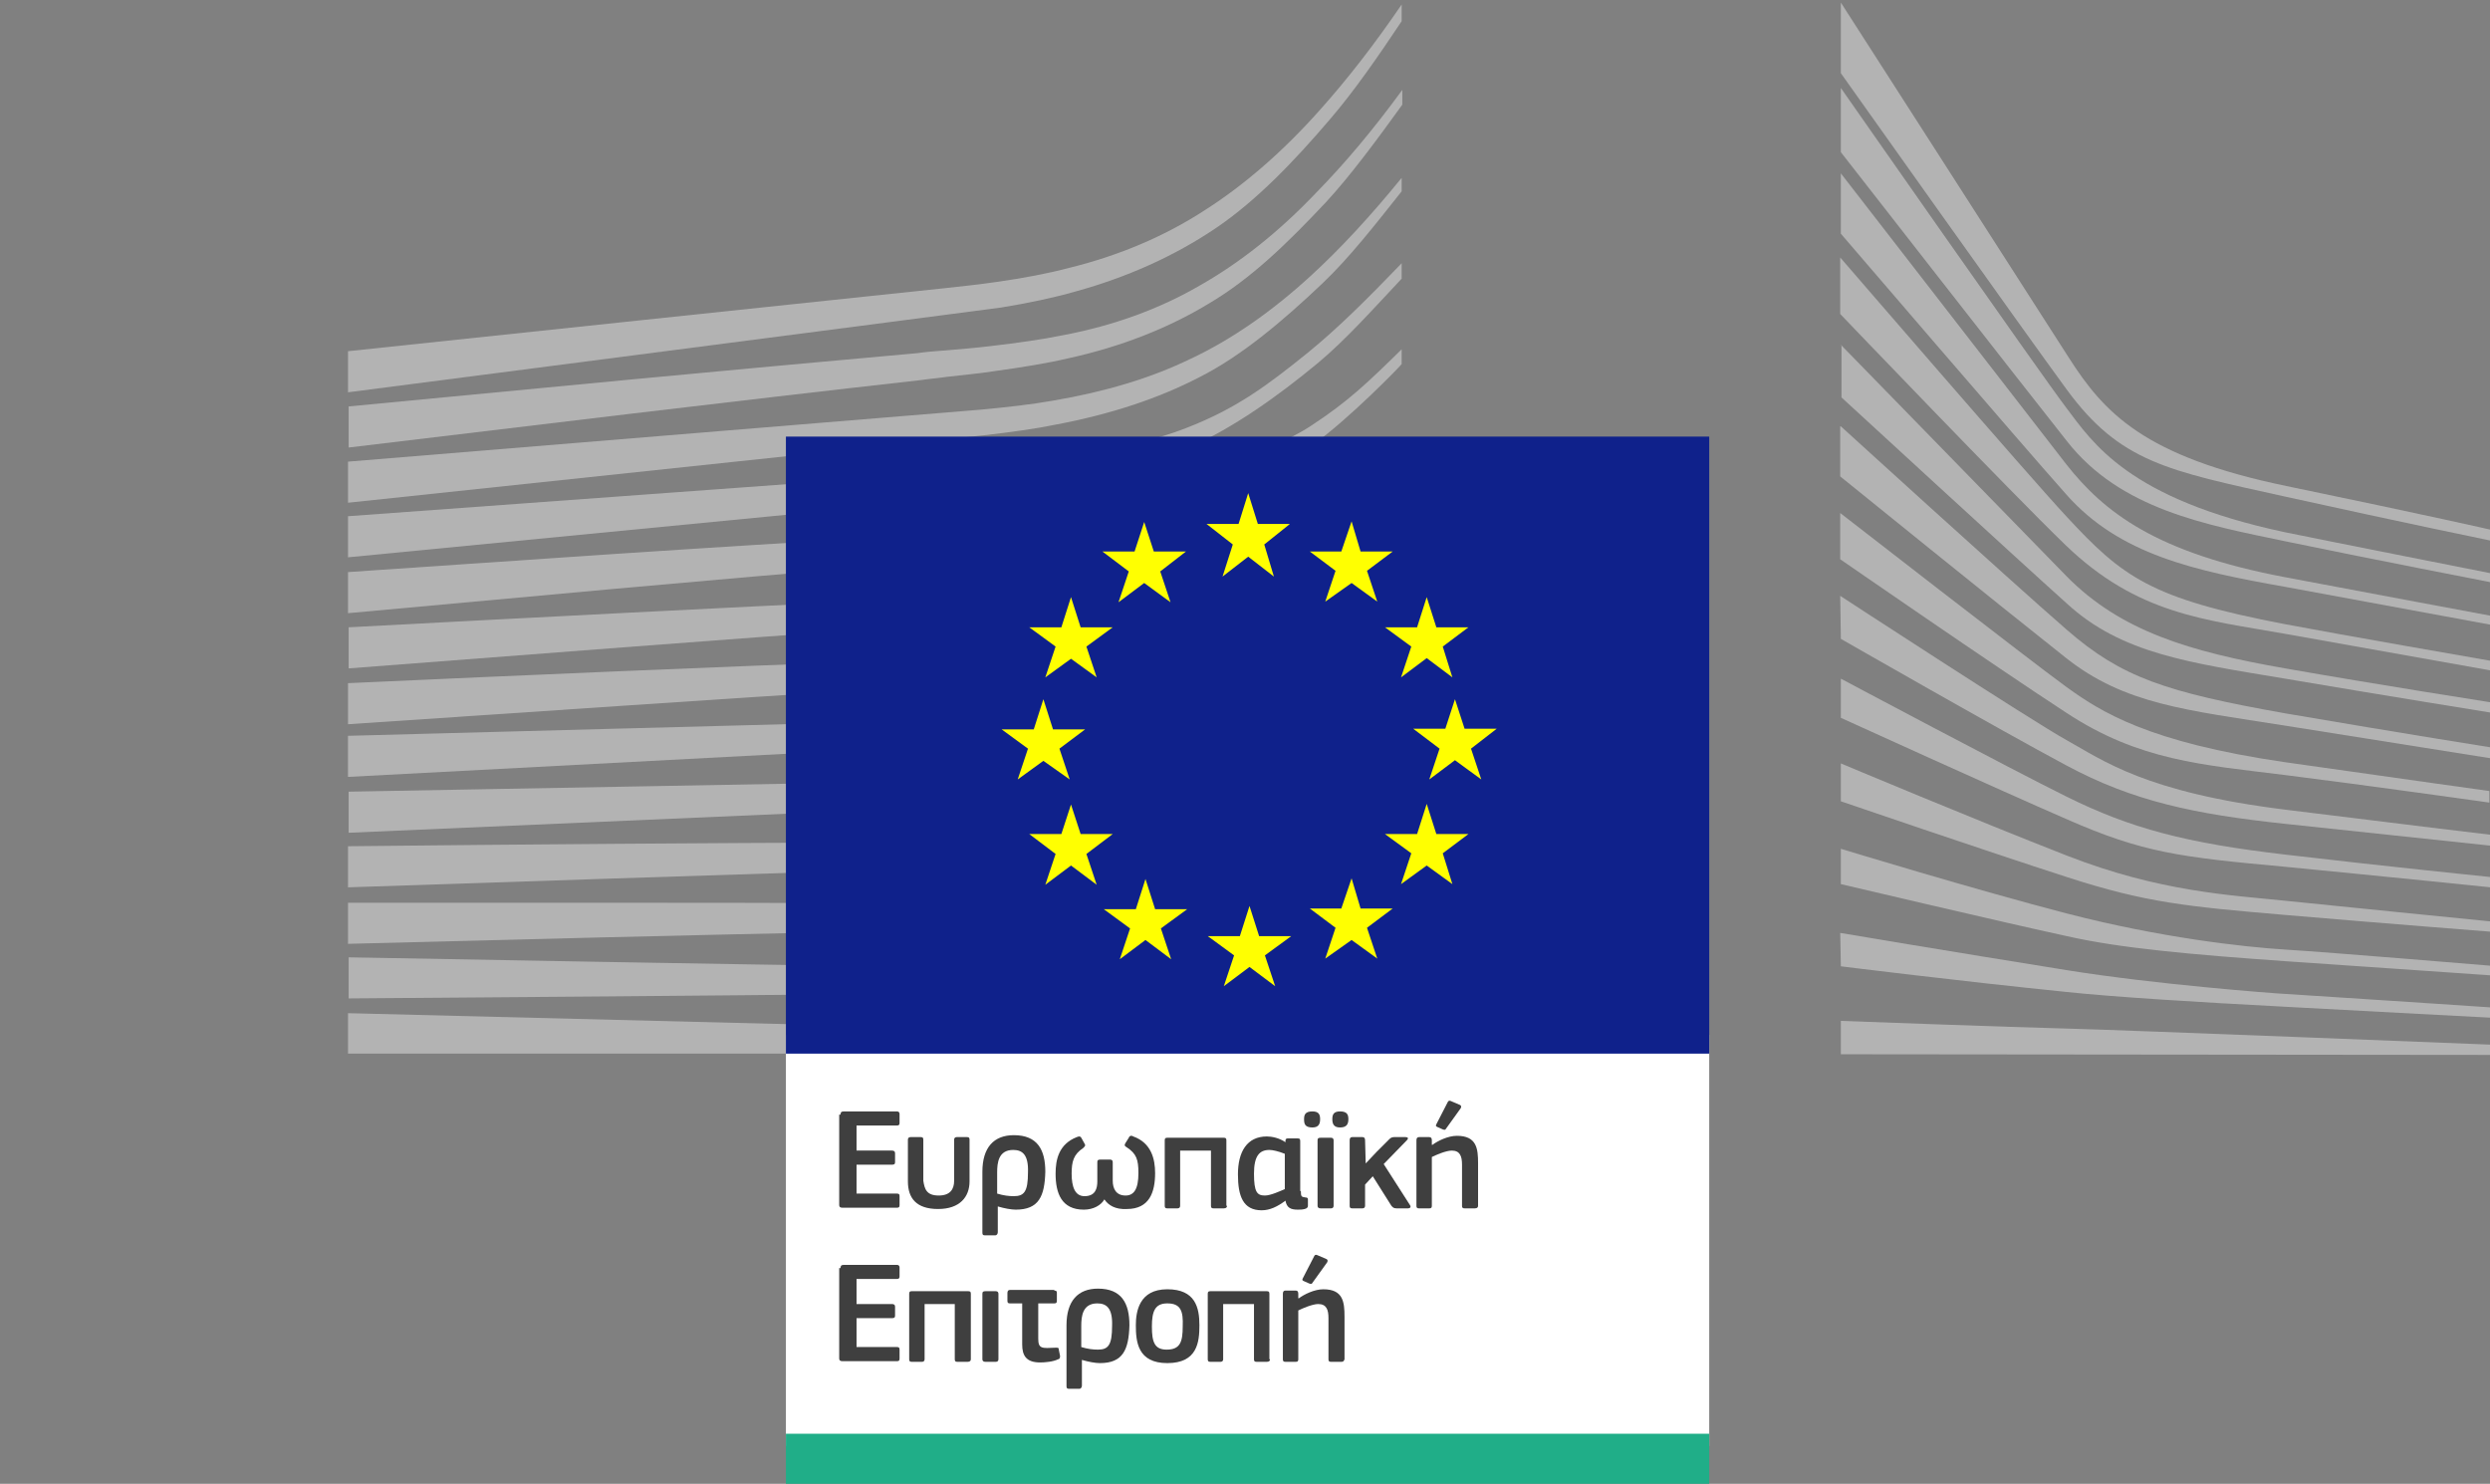 <?xml version="1.0" encoding="utf-8"?>
<!-- Generator: Adobe Illustrator 25.2.0, SVG Export Plug-In . SVG Version: 6.00 Build 0)  -->
<svg version="1.1" id="Calque_1" xmlns="http://www.w3.org/2000/svg" xmlns:xlink="http://www.w3.org/1999/xlink" x="0px" y="0px"
	 viewBox="0 0 387.8 231.1" style="enable-background:new 0 0 387.8 231.1;" xml:space="preserve">
<rect x="0" y="0" width="387.8" height="231.1" fill="#808080" stroke="none"/>
<style type="text/css">
	.st0{fill:#B3B3B3;}
	.st1{fill:#FFFFFF;}
	.st2{fill:#0F218B;}
	.st3{fill:#FFFF01;}
	.st4{fill:#20AE88;}
	.st5{fill:#3F3F3F;}
</style>
<g>
	<g>
		<path class="st0" d="M54.2,61.1c0,0,98.9-12.8,101.7-13.2c4.3-0.7,8.1-1.5,11.6-2.5c8-2.2,15.4-5.5,21.9-9.9
			c6.2-4.2,12.1-10.3,17.8-17c3.7-4.3,7.5-9.8,11.1-15.2V0.7c-4.3,6.3-8.5,11.7-12.8,16.5c-5.7,6.4-11.7,11.6-17.8,15.5
			c-6.3,4.1-13.4,7.1-21.1,9c-3.4,0.9-7.1,1.6-11.3,2.2c-2.7,0.4-5.6,0.7-8.3,1c-1.1,0.1-92.8,9.8-92.8,9.8L54.2,61.1L54.2,61.1z"/>
		<path class="st0" d="M186.8,44.5c-6.2,3.6-13.3,6.2-21.2,7.7c-3.4,0.7-7.1,1.2-11.3,1.7c-2.5,0.3-4.9,0.5-7.4,0.7
			c-1.3,0.1-2.7,0.2-4,0.4c-30.3,2.7-60.4,5.6-88.6,8.3v6.4c28.4-3.4,58.8-7.1,89.1-10.5c1.3-0.2,2.7-0.3,4-0.5
			c2.5-0.3,5-0.5,7.5-0.9c4.3-0.6,8.1-1.2,11.5-2c8.2-1.8,15.6-4.7,22-8.6c6.4-3.8,12-9.2,18.1-15.7c3.8-4.1,8-9.8,11.9-15.2V14
			c-4.6,6.3-9,11.5-13.4,16C199.1,36.2,193,41,186.8,44.5z"/>
		<path class="st0" d="M204.1,43c-6,5.5-12.3,9.9-18.7,12.9c-6.2,3-13.2,5.1-21.4,6.5c-3.4,0.6-7,1-11.2,1.4l-98.6,8.1v6.4l87.7-9.3
			l11.3-1.2c4.3-0.5,8-1,11.4-1.7c8.4-1.6,15.7-4,22.1-7.3c6.6-3.3,13.2-8.9,19.3-14.7c4.1-3.9,8.1-9,12.3-14.3v-2.1
			C213.5,33.6,208.8,38.7,204.1,43z"/>
		<path class="st0" d="M180.3,76.2c-5.7,3.2-10,5.1-18.2,5.9c-5,0.5-10,0.8-15,1c-2.4,0.1-4.8,0.2-7.2,0.4
			c-14.9,0.9-29.5,1.8-44.5,2.8l-41.2,2.8v6.4l41.6-3.8c13.5-1.2,29.1-2.6,44.3-3.8l11.1-0.9c4.3-0.3,7.9-0.7,11.2-1.1
			c8.4-1.1,15.6-2.8,22-5.2c6.9-2.6,13.4-6.6,19.9-11.3c5.9-4.2,14-12.6,14-12.7v-2.3c-5.3,5.2-8.3,8.1-14.1,11.9
			C197.3,70.9,185.4,73.3,180.3,76.2z"/>
		<path class="st0" d="M182.4,88.4c-6.2,1.8-13.2,3.1-21.4,3.8c-3.3,0.3-6.9,0.5-10.9,0.7l-11,0.5c-27.4,1.3-54.7,2.7-84.8,4.3v6.4
			c28.7-2.2,56.9-4.4,85-6.4l11-0.8c4.2-0.3,7.8-0.6,11.1-1c8.4-0.9,15.6-2.4,21.9-4.4c7.1-2.2,13.9-5.5,20.5-9.6
			c4.8-3.1,9.6-6.7,14.6-11.1v-0.1c-5.5,4.7-10.7,5.7-16,8.9C196,83.4,189.3,86.4,182.4,88.4z"/>
		<path class="st0" d="M181.4,99c-6.3,1.5-13.1,2.4-21.4,3c-3.2,0.2-6.7,0.4-10.9,0.5l-10.9,0.4c-27.5,1-55.4,2.2-84,3.5v6.4
			c28.3-1.9,56.1-3.8,84.2-5.6l10.9-0.7c4.3-0.2,7.8-0.5,11-0.8c8.5-0.8,15.4-1.9,21.8-3.6c7.2-1.9,14.2-4.6,20.8-8.1
			c5.1-2.7,10.2-6,15.5-9.9v-2.7c-5.7,4.1-11.2,7.5-16.6,10.2C195.2,94.9,188.4,97.3,181.4,99z"/>
		<path class="st0" d="M180.4,109.4c-6.3,1.2-13.1,1.9-21.3,2.3c-3.1,0.2-6.4,0.3-10.8,0.4l-94.1,2.5v6.4l83.4-4.4l10.8-0.5
			c4.2-0.2,7.7-0.4,10.9-0.6c8.4-0.6,15.3-1.6,21.7-2.9c7.3-1.5,14.3-3.7,21-6.6c5.4-2.3,10.7-5,16.3-8.4V95
			c-6,3.5-11.7,6.3-17.3,8.5C194.5,106.1,187.6,108.1,180.4,109.4z"/>
		<path class="st0" d="M179.7,119.8c-11.5,1.5-23.4,1.7-34.9,1.9c-2.6,0-5.3,0.1-7.9,0.1l-82.6,1.5v6.4l82.8-3.6
			c2.6-0.1,5.3-0.2,7.9-0.3c11.6-0.5,23.5-0.9,35.3-2.8c7.4-1.2,14.5-2.9,21.2-5.1c5.5-1.8,11.2-4.2,17-7.1v-2.4
			c-6.1,2.8-12.1,5.2-17.8,6.9C194,117.3,187,118.8,179.7,119.8z"/>
		<path class="st0" d="M179,130.3c-10.8,0.9-21.9,0.9-32.6,0.9c-3.3,0-6.7,0-10,0c-27.4,0.1-54.5,0.3-82.2,0.6v6.4
			c26.4-0.9,54.3-1.8,82.3-2.7c3.3-0.1,6.6-0.2,10-0.3c10.8-0.3,21.9-0.6,32.8-1.7c7.6-0.8,14.6-2,21.2-3.7
			c5.8-1.4,11.8-3.3,17.8-5.6v-2.3c-6.2,2.2-12.3,4-18.3,5.3C193.4,128.7,186.5,129.7,179,130.3z"/>
		<path class="st0" d="M178.6,140.7c-4.5,0.2-9.4,0.3-14.9,0.3c-2.1,0-4.2,0-6.3,0l-21.3-0.3c-14.5-0.1-29-0.1-42.6-0.1H54.2v6.4
			l39.4-1c13.5-0.3,28-0.7,42.5-0.9l21.3-0.3c5.8-0.1,13.5-0.3,21.3-0.8c7.6-0.5,14.6-1.3,21.3-2.3c6-1,12.1-2.3,18.3-3.8v-2.3
			c-6.3,1.5-12.6,2.6-18.6,3.4C193.1,139.8,186.2,140.4,178.6,140.7z"/>
		<path class="st0" d="M157.2,150.7l-21.2-0.2c-27.1-0.4-54.1-0.9-81.7-1.4v6.4c26.3-0.2,54.2-0.4,81.7-0.7l21.2-0.3
			c7.2-0.1,14.2-0.3,21.2-0.5c14.6-0.5,27.7-1.5,39.9-3.1v-2.2c-12.3,1.3-25.3,2-39.9,2.1C171.3,150.8,164.3,150.7,157.2,150.7z"/>
		<polygon class="st0" points="218.3,161.9 54.2,157.8 54.2,164.1 218.3,164.1 		"/>
	</g>
	<g>
		<path class="st0" d="M203.6,55c-6.2,5-11,8.6-18.7,11.6c-6.6,2.6-13.8,3.7-21.9,4.8c-5.2,0.7-10.7,1.8-16,2.2
			c-2.2,0.1-4.3,0.3-6.5,0.5l-86.3,6.3v6.4l86.6-8.4l11.2-1.1c4.2-0.4,7.9-0.9,11.3-1.4c8.4-1.3,15.6-3.4,22.1-6.3
			c6.7-3,13.5-7.8,19.9-13.1c4.3-3.6,8.4-8.2,13-13.1V41C212.9,46.6,208.4,51.1,203.6,55z"/>
	</g>
	<polygon class="st1" points="122.4,225.2 266.2,225.2 266.2,161.2 122.4,161.2 	"/>
	<polygon class="st2" points="266.2,164.1 266.2,68 122.4,68 122.4,164.1 	"/>
	<polygon class="st3" points="195.9,81.6 200.9,81.6 196.9,84.8 198.4,89.8 194.4,86.7 190.4,89.8 192,84.8 187.9,81.6 192.9,81.6 
		194.4,76.8 	"/>
	<polygon class="st3" points="196.1,145.8 201.1,145.8 197,148.8 198.6,153.6 194.6,150.6 190.6,153.6 192.2,148.8 188.1,145.8 
		193.1,145.8 194.6,141.1 	"/>
	<polygon class="st3" points="211.9,141.5 216.9,141.5 212.9,144.5 214.5,149.3 210.5,146.4 206.4,149.3 208,144.5 204,141.5 
		208.9,141.5 210.5,136.8 	"/>
	<polygon class="st3" points="211.9,85.9 216.9,85.9 212.9,88.9 214.5,93.7 210.5,90.8 206.4,93.7 208,88.9 204,85.9 208.9,85.9 
		210.5,81.2 	"/>
	<polygon class="st3" points="223.7,97.7 228.7,97.7 224.7,100.7 226.2,105.5 222.2,102.5 218.2,105.5 219.8,100.7 215.7,97.7 
		220.7,97.7 222.2,93 	"/>
	<polygon class="st3" points="223.7,129.9 228.7,129.9 224.7,132.9 226.2,137.7 222.2,134.8 218.2,137.7 219.8,132.9 215.7,129.9 
		220.7,129.9 222.2,125.2 	"/>
	<polygon class="st3" points="228.1,113.5 233.1,113.5 229.1,116.6 230.7,121.4 226.6,118.4 222.6,121.4 224.2,116.6 220.1,113.5 
		225.1,113.5 226.6,108.9 	"/>
	<polygon class="st3" points="179.7,85.9 184.7,85.9 180.7,89 182.3,93.8 178.2,90.8 174.2,93.8 175.8,89 171.7,85.9 176.7,85.9 
		178.2,81.3 	"/>
	<polygon class="st3" points="168.3,97.7 173.3,97.7 169.2,100.7 170.8,105.5 166.8,102.6 162.8,105.5 164.4,100.7 160.3,97.7 
		165.3,97.7 166.8,93 	"/>
	<polygon class="st3" points="164,113.6 169,113.6 165,116.6 166.6,121.4 162.5,118.5 158.5,121.4 160.1,116.6 156,113.6 161,113.6 
		162.5,108.9 	"/>
	<polygon class="st3" points="168.3,129.9 173.3,129.9 169.2,133 170.8,137.8 166.8,134.8 162.8,137.8 164.4,133 160.3,129.9 
		165.3,129.9 166.8,125.3 	"/>
	<polygon class="st3" points="179.9,141.6 184.9,141.6 180.8,144.6 182.4,149.4 178.4,146.4 174.4,149.4 176,144.6 171.9,141.6 
		176.9,141.6 178.4,136.9 	"/>
	<polygon class="st4" points="122.4,231.5 266.2,231.5 266.2,223.3 122.4,223.3 	"/>
	<path class="st0" d="M286.7,0.4c0,0,30,46.7,35.5,55.3s11.7,15.4,33.9,20c22.2,4.6,31.8,6.8,31.8,6.8v1.7c0,0-14.1-2.9-32.2-6.9
		s-25.5-5.3-33.8-16.6c-6.9-9.4-35.2-49.3-35.2-49.3L286.7,0.4L286.7,0.4z"/>
	<path class="st0" d="M286.7,13.7c0,0,31,44.4,35.1,49.8c4.1,5.4,9.6,14.2,34.1,19.4c6.3,1.3,32.1,6.4,32.1,6.4v1.4
		c0,0-19.6-3.8-32.1-6.4s-25.7-5-34-15.6c-7.6-9.6-35.2-45-35.2-45V13.7z"/>
	<path class="st0" d="M286.7,27c0,0,29.2,37.7,35.1,45.3c5.9,7.5,14,13.8,34.1,17.6c11.6,2.2,32,6,32,6v1.4c0,0-17.9-3.3-32-5.9
		c-14.1-2.5-25.8-5-34.1-14.4c-7.3-8.2-35.1-40.6-35.1-40.6V27z"/>
	<path class="st0" d="M286.6,40.1c0,0,29.5,34.2,35.2,40.3c8.8,9.5,13.1,12.8,34,16.8c8.4,1.6,32,5.7,32,5.7v1.5
		c0,0-19.6-3.5-32-5.7s-22.9-3-34.1-13.8c-8.5-8.2-35.1-36-35.1-36V40.1z"/>
	<path class="st0" d="M286.7,53.7c0,0,27.3,28,35.2,36.1c8.4,8.5,19.1,11.7,34,14.3c14.2,2.5,32.1,5.3,32.1,5.3v1.6
		c0,0-16.8-2.7-32.1-5.3c-15-2.5-25.5-3.9-34-11.7c-7.7-6.9-35.1-32.1-35.1-32.1v-8.2H286.7z"/>
	<path class="st0" d="M286.7,66.4c0,0,25.9,23.6,35.2,31.7c8.5,7.4,15.4,9.7,34,13c18.7,3.2,32,5.3,32,5.3v1.7
		c0,0-16.9-2.7-32.1-5.1s-24.9-3.3-34-10.5c-10.5-8.3-35.2-28.3-35.2-28.3v-7.8H286.7z"/>
	<path class="st0" d="M286.6,79.9c0,0,29.6,23,35.1,27s12.9,8.7,34.1,11.8c21.1,3,31.9,4.5,31.9,4.5v1.8c0,0-19.1-2.7-31.9-4.3
		c-12.8-1.6-22.6-2.2-34-9.7c-11.2-7.3-35.2-23.9-35.2-23.9V79.9z"/>
	<path class="st0" d="M286.6,92.8c0,0,29.7,19.4,35.3,22.5c5.6,3.1,12.2,8.1,34,10.8c21.7,2.7,31.9,3.9,31.9,3.9v1.7
		c0,0-18-1.9-32-3.4s-23.6-3.5-34-9.1c-10.5-5.6-35.1-19.7-35.1-19.7L286.6,92.8z"/>
	<path class="st0" d="M286.7,105.7c0,0,26.3,14,35.2,18.4c9.9,4.9,18.5,7.2,34,9c15.3,1.8,32,3.5,32,3.5v1.6c0,0-15.5-1.6-32-3.2
		c-16.4-1.5-22.2-2.2-34-7.4c-10.6-4.6-35.2-15.8-35.2-15.8V105.7z"/>
	<path class="st0" d="M286.7,118.9c0,0,20.7,8.7,35.3,14.4c14.4,5.6,25.3,6.1,34,7c3.8,0.4,31.8,3.2,31.8,3.2v1.6
		c0,0-16.7-1.3-31.9-2.6c-15.2-1.3-21.7-1.9-34-5.9c-12.4-4-35.2-11.8-35.2-11.8L286.7,118.9z"/>
	<path class="st0" d="M286.7,132.2c0,0,21,6.4,35.3,10.1c14.3,3.7,27.4,5.2,34,5.6c6.6,0.4,31.8,2.5,31.8,2.5v1.5
		c0,0-14.3-1-31.9-2.2c-14.2-1-25.7-2-34-3.9c-9.3-2-35.2-8.1-35.2-8.1L286.7,132.2z"/>
	<path class="st0" d="M286.6,145.3c0,0,17.2,2.9,35.3,5.8c13.6,2.2,32,3.6,34,3.7c2,0.1,32,2.1,32,2.1v1.6c0,0-19.2-1-32-1.7
		c-13.3-0.7-26.5-1.5-34-2.3c-16.8-1.7-35.2-4-35.2-4L286.6,145.3L286.6,145.3z"/>
	<path class="st0" d="M286.7,159c0,0,27,1,35.3,1.2c8.2,0.2,65.9,2.5,65.9,2.5v1.6l-101.2-0.1V159z"/>
	<g>
		<path class="st5" d="M130.9,173.6c0-0.3,0.1-0.5,0.5-0.5h8.3c0.3,0,0.4,0.2,0.4,0.4v1.4c0,0.3-0.1,0.4-0.5,0.4h-6.2v3.9h5.5
			c0.3,0,0.5,0.1,0.5,0.4v1.4c0,0.3-0.1,0.4-0.5,0.4h-5.5v4.5h6.3c0.3,0,0.4,0.1,0.4,0.4v1.4c0,0.3-0.1,0.4-0.4,0.4h-8.5
			c-0.3,0-0.5-0.1-0.5-0.4v-14.1H130.9z"/>
		<path class="st5" d="M146.2,186.2c1.8,0,2.4-1,2.4-2.3v-6.4c0-0.2,0.1-0.4,0.4-0.4h1.6c0.3,0,0.4,0.1,0.4,0.4v6.5
			c0,2.4-1.5,4.3-4.9,4.3s-4.7-1.7-4.7-4.3v-6.5c0-0.2,0.1-0.4,0.4-0.4h1.6c0.3,0,0.4,0.1,0.4,0.4v6.4
			C144,185.2,144.3,186.2,146.2,186.2z"/>
		<path class="st5" d="M158.2,188.4c-0.7,0-1.8-0.2-2.8-0.5v4c0,0.2-0.1,0.5-0.4,0.5h-1.6c-0.4,0-0.4-0.2-0.4-0.5v-9.4
			c0-3.8,1.8-5.7,4.9-5.7c3.7,0,4.9,2.3,4.9,5.7C162.7,186.3,161.8,188.4,158.2,188.4z M157.8,179.1c-2.3,0-2.5,2-2.5,3.5v3.3
			c1,0.3,1.8,0.4,2.6,0.4c1.6,0,2.2-0.7,2.2-3.7C160.2,179.8,159.2,179.1,157.8,179.1z"/>
		<path class="st5" d="M172,186.8c-0.5,0.9-1.7,1.6-3.2,1.6c-3.5,0-4.4-2.6-4.4-5.6c0-2.2,0.5-4.6,3.3-5.7c0.3-0.1,0.5-0.2,0.7,0.1
			l0.5,0.9c0.2,0.3,0.1,0.4-0.2,0.7c-1.5,1-1.8,2.1-1.8,4c0,2,0.5,3.5,2,3.5c1.7,0,2-1.2,2-2.3v-3c0-0.3,0.1-0.4,0.5-0.4h1.5
			c0.3,0,0.4,0.2,0.4,0.4v2.9c0,1.2,0.5,2.3,2,2.3c1.3,0,2-1,2-3.5c0-2.1-0.3-3-1.8-4c-0.4-0.2-0.4-0.4-0.2-0.7l0.5-0.8
			c0.1-0.3,0.4-0.4,0.7-0.2c2.8,1,3.4,3.5,3.4,5.7c0,3-0.9,5.6-4.4,5.6C173.7,188.4,172.6,187.7,172,186.8L172,186.8z"/>
		<path class="st5" d="M191.1,187.8c0,0.2-0.1,0.4-0.5,0.4H189c-0.3,0-0.4-0.1-0.4-0.4v-8.6h-4.8v8.6c0,0.2-0.1,0.4-0.4,0.4h-1.6
			c-0.3,0-0.4-0.1-0.4-0.4v-10.2c0-0.3,0.1-0.4,0.4-0.4h8.8c0.3,0,0.4,0.1,0.4,0.4v10.2H191.1z"/>
		<path class="st5" d="M202.6,185.5c0,0.9,0.1,0.9,0.7,1c0.3,0,0.4,0.1,0.4,0.3v1c0,0.2-0.1,0.4-0.5,0.5s-0.7,0.1-1.1,0.1
			c-1.1,0-1.7-0.3-1.9-1.4l0,0c-1.2,0.9-2.4,1.5-3.7,1.5c-2.9,0-3.7-2.2-3.7-5.6c0-3.5,1.4-5.9,4.5-5.9c0.7,0,1.9,0.2,2.9,0.9l0,0
			v-0.2c0-0.3,0.1-0.4,0.4-0.4h1.5c0.4,0,0.4,0.2,0.4,0.5v7.7H202.6z M197,186.2c0.9,0,2.4-0.7,3.1-1v-5.5c-1-0.4-1.9-0.6-2.4-0.6
			c-1.6,0-2.4,1-2.4,3.7C195.3,185.7,195.8,186.2,197,186.2z"/>
		<path class="st5" d="M203.1,174.3c0-0.7,0.2-1.2,1.3-1.2c1,0,1.2,0.5,1.2,1.2s-0.2,1.3-1.2,1.3C203.2,175.6,203.1,175,203.1,174.3
			z M207.7,187.8c0,0.2-0.1,0.4-0.4,0.4h-1.6c-0.3,0-0.5-0.1-0.5-0.4v-10.2c0-0.3,0.1-0.4,0.5-0.4h1.6c0.3,0,0.4,0.2,0.4,0.4V187.8z
			 M207.5,174.3c0-0.7,0.2-1.2,1.2-1.2c1.1,0,1.3,0.5,1.3,1.2s-0.2,1.3-1.3,1.3C207.7,175.6,207.5,175,207.5,174.3z"/>
		<path class="st5" d="M212.7,181.2l1.7-1.8l1.9-1.9c0.2-0.2,0.4-0.4,0.8-0.4h1.8c0.4,0,0.5,0.2,0.2,0.5l-3.6,3.7l4.1,6.4
			c0.2,0.3,0,0.5-0.3,0.5h-1.8c-0.5,0-0.6-0.2-0.8-0.4l-2.9-4.6l-1.2,1.3v3.3c0,0.2-0.1,0.4-0.4,0.4h-1.6c-0.3,0-0.4-0.1-0.4-0.4
			v-10.2c0-0.3,0.1-0.5,0.4-0.5h1.6c0.3,0,0.4,0.2,0.4,0.5L212.7,181.2L212.7,181.2z"/>
		<path class="st5" d="M229.7,188.2h-1.6c-0.3,0-0.4-0.1-0.4-0.4v-6.4c0-1.3-0.3-2.2-1.6-2.2c-0.9,0-2.5,0.7-3.1,1v7.6
			c0,0.3-0.1,0.4-0.4,0.4H221c-0.3,0-0.4-0.1-0.4-0.4v-10.2c0-0.3,0.1-0.5,0.4-0.5h1.6c0.3,0,0.4,0.2,0.4,0.5v0.7c0,0,0,0,0.1,0
			c0.8-0.6,2.4-1.4,3.8-1.4c3.1,0,3.3,2,3.3,4.3v6.6C230.2,188,230.1,188.2,229.7,188.2z M227.4,172.1c0.2,0.1,0.2,0.3,0.1,0.5
			l-2.3,3.2c-0.1,0.2-0.2,0.2-0.5,0.1l-0.9-0.4c-0.2-0.1-0.2-0.2-0.1-0.4l1.8-3.5c0.1-0.2,0.3-0.2,0.5-0.1L227.4,172.1z"/>
		<path class="st5" d="M130.9,197.5c0-0.3,0.1-0.5,0.5-0.5h8.3c0.3,0,0.4,0.2,0.4,0.4v1.4c0,0.3-0.1,0.4-0.5,0.4h-6.2v3.9h5.5
			c0.3,0,0.5,0.1,0.5,0.4v1.4c0,0.3-0.1,0.4-0.5,0.4h-5.5v4.5h6.3c0.3,0,0.4,0.1,0.4,0.4v1.4c0,0.3-0.1,0.4-0.4,0.4h-8.5
			c-0.3,0-0.5-0.1-0.5-0.4v-14.1H130.9z"/>
		<path class="st5" d="M151.2,211.7c0,0.2-0.1,0.4-0.5,0.4h-1.6c-0.3,0-0.4-0.1-0.4-0.4v-8.6H144v8.6c0,0.2-0.1,0.4-0.4,0.4H142
			c-0.3,0-0.4-0.1-0.4-0.4v-10.2c0-0.3,0.1-0.4,0.4-0.4h8.8c0.3,0,0.4,0.1,0.4,0.4V211.7z"/>
		<path class="st5" d="M155.5,211.7c0,0.2-0.1,0.4-0.4,0.4h-1.6c-0.3,0-0.5-0.1-0.5-0.4v-10.2c0-0.3,0.1-0.4,0.5-0.4h1.6
			c0.3,0,0.4,0.2,0.4,0.4V211.7z"/>
		<path class="st5" d="M164.2,201c0.4,0,0.4,0.2,0.4,0.4v1.2c0,0.3-0.1,0.4-0.4,0.4h-2.5v5.5c0,1.6,0.6,1.5,2.7,1.4
			c0.4,0,0.5,0,0.5,0.3l0.2,1c0,0.3-0.1,0.5-0.3,0.5c-0.8,0.4-2.1,0.5-2.8,0.5c-2.2,0-2.8-1.1-2.8-2.8V203h-1.9
			c-0.3,0-0.4-0.1-0.4-0.4v-1.2c0-0.3,0.1-0.5,0.4-0.5h6.9V201z"/>
		<path class="st5" d="M171.3,212.3c-0.7,0-1.8-0.2-2.8-0.5v4c0,0.2-0.1,0.5-0.4,0.5h-1.6c-0.4,0-0.4-0.2-0.4-0.5v-9.4
			c0-3.8,1.8-5.7,4.9-5.7c3.7,0,4.9,2.3,4.9,5.7C175.8,210.2,174.9,212.3,171.3,212.3z M170.9,203c-2.3,0-2.5,2-2.5,3.5v3.3
			c1,0.3,1.8,0.4,2.6,0.4c1.6,0,2.2-0.7,2.2-3.7C173.3,203.7,172.3,203,170.9,203z"/>
		<path class="st5" d="M181.8,212.3c-4.6,0-4.9-3.3-4.9-5.9c0-2.1,0.5-5.6,4.9-5.6s5,2.9,5,5.6C186.8,209,186.5,212.3,181.8,212.3z
			 M181.8,203c-1.9,0-2.4,1.2-2.4,3.6c0,2.4,0.4,3.6,2.3,3.6c2.1,0,2.5-1.2,2.5-3.6C184.3,204.2,183.9,203,181.8,203z"/>
		<path class="st5" d="M197.8,211.7c0,0.2-0.1,0.4-0.5,0.4h-1.6c-0.3,0-0.4-0.1-0.4-0.4v-8.6h-4.8v8.6c0,0.2-0.1,0.4-0.4,0.4h-1.6
			c-0.3,0-0.4-0.1-0.4-0.4v-10.2c0-0.3,0.1-0.4,0.4-0.4h8.8c0.3,0,0.4,0.1,0.4,0.4v10.2H197.8z"/>
		<path class="st5" d="M208.9,212.1h-1.6c-0.3,0-0.4-0.1-0.4-0.4v-6.4c0-1.3-0.3-2.2-1.6-2.2c-0.9,0-2.5,0.7-3.1,1v7.6
			c0,0.3-0.1,0.4-0.4,0.4h-1.6c-0.3,0-0.4-0.1-0.4-0.4v-10.2c0-0.3,0.1-0.5,0.4-0.5h1.6c0.3,0,0.4,0.2,0.4,0.5v0.7c0,0,0,0,0.1,0
			c0.8-0.6,2.4-1.4,3.8-1.4c3.1,0,3.3,2,3.3,4.3v6.6C209.3,212,209.2,212.1,208.9,212.1z M206.6,196.1c0.2,0.1,0.2,0.3,0.1,0.5
			l-2.3,3.2c-0.1,0.2-0.2,0.2-0.5,0.1l-0.9-0.4c-0.2-0.1-0.2-0.2-0.1-0.4l1.8-3.5c0.1-0.2,0.3-0.2,0.5-0.1L206.6,196.1z"/>
	</g>
</g>
</svg>
